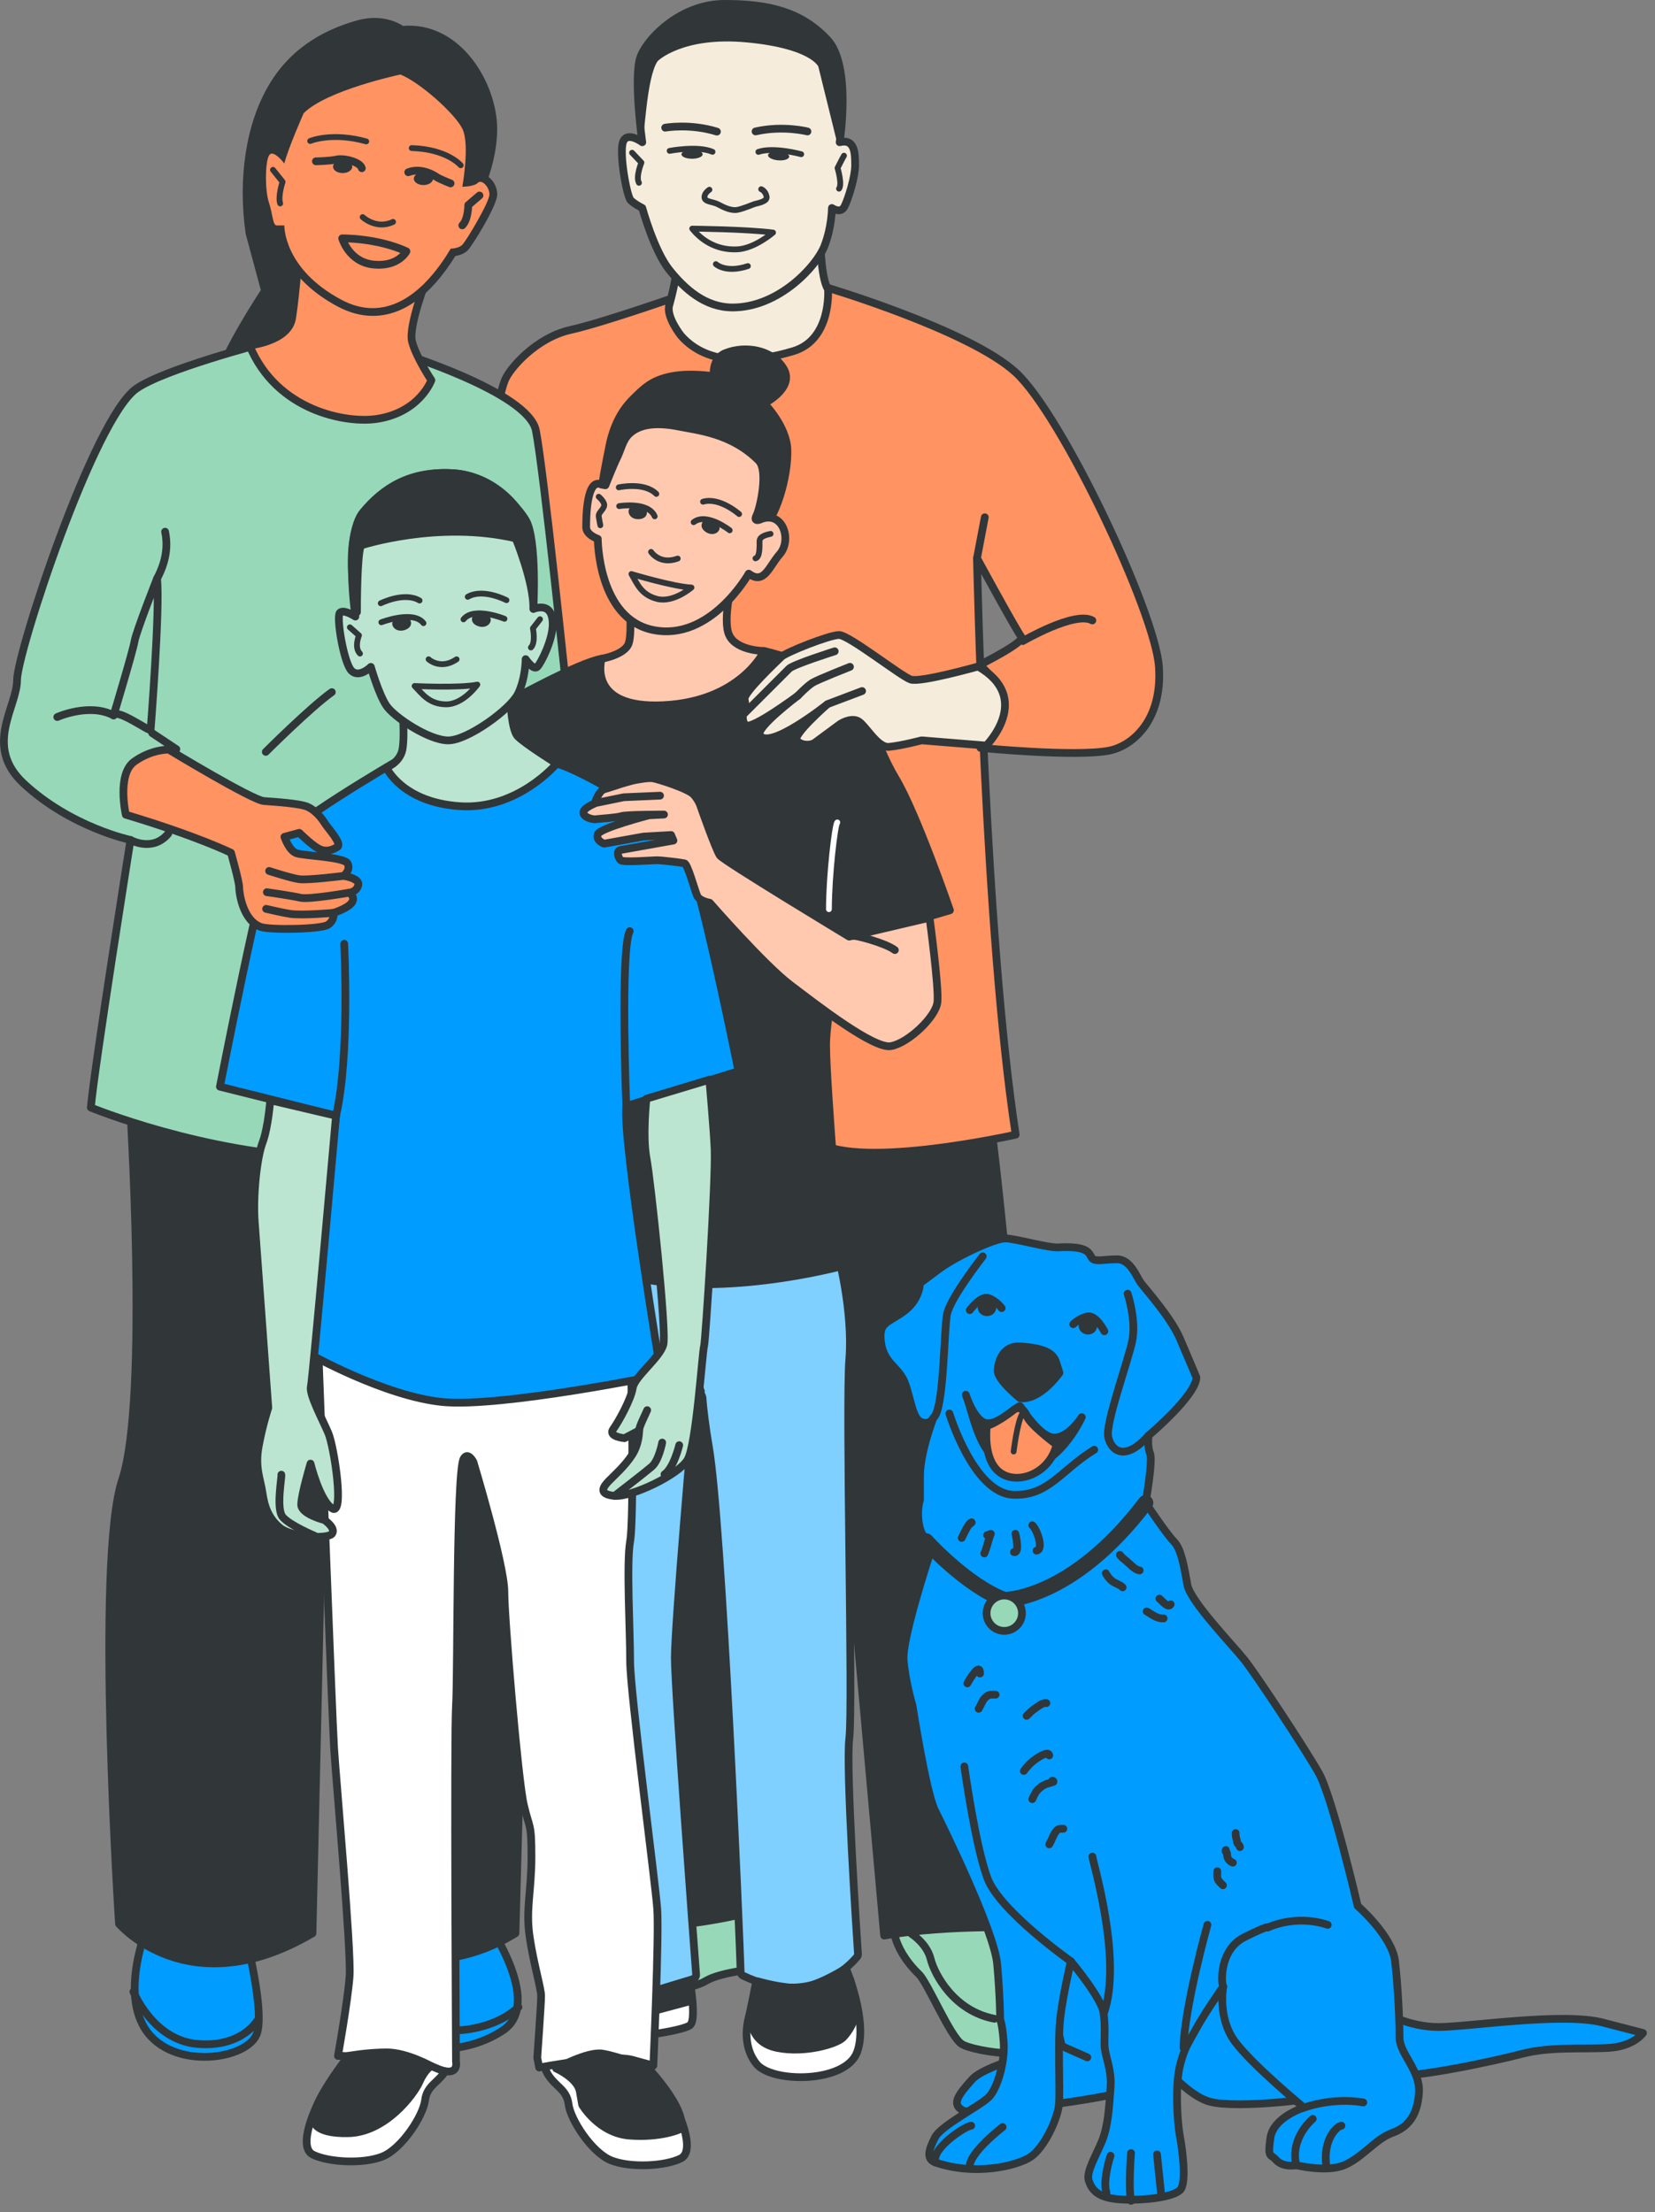<svg width="184" height="246" viewBox="0 0 184 246" fill="none" xmlns="http://www.w3.org/2000/svg">
<rect x="0" y="0" width="184" height="246" fill="#808080" stroke="none"/>
<g clip-path="url(#clip0_551_636)">
<path d="M84.113 214.98L84.818 218.861C84.818 218.861 80.232 219.214 78.472 220.272C76.712 221.331 71.068 222.036 71.068 222.036L74.596 211.809L84.117 208.281V214.98H84.113Z" fill="#97D8B8" stroke="#313639" stroke-width="0.86" stroke-linecap="round" stroke-linejoin="round"/>
<path d="M112.496 213.083C112.496 213.083 121.531 224.269 118.95 226.851C116.369 229.432 108.194 228.141 106.903 227.281C105.612 226.42 103.147 220.483 102.17 219.537C98.926 216.391 99.279 213.569 99.279 213.569L100.019 213.513C100.019 213.513 109.485 210.071 112.496 213.083Z" fill="#97D8B8" stroke="#313639" stroke-width="0.86" stroke-linecap="round" stroke-linejoin="round"/>
<path d="M109.915 123.592C110.345 124.453 113.787 157.581 113.357 162.314C112.927 167.047 114.648 176.942 114.648 180.384C114.648 183.826 115.078 214.374 115.078 214.374C115.078 214.374 105.612 213.943 98.298 215.234C98.298 215.234 92.705 153.279 92.705 151.988C92.705 150.698 87.542 130.046 87.542 130.046L97.868 121.441L109.915 123.592Z" fill="#313639" stroke="#313639" stroke-width="0.86" stroke-linecap="round" stroke-linejoin="round"/>
<path d="M16.982 212.687C16.982 212.687 13.11 220.862 16.121 225.594C19.133 230.327 27.738 229.036 28.598 226.025C29.459 223.013 26.878 213.548 26.878 213.548L16.982 212.687Z" fill="#009CFF" stroke="#313639" stroke-width="0.86" stroke-linecap="round" stroke-linejoin="round"/>
<path d="M53.871 213.298C53.871 213.298 60.587 222.665 55.919 225.775C50.627 229.303 43.008 227.866 42.147 224.854C41.287 221.843 43.976 214.159 43.976 214.159L53.871 213.298Z" fill="#009CFF" stroke="#313639" stroke-width="0.86" stroke-linecap="round" stroke-linejoin="round"/>
<path d="M14.4 121.871C14.4 121.871 16.594 155.516 13.582 164.551C10.571 173.587 13.23 213.922 13.23 213.922C13.23 213.922 20.987 223.09 34.742 214.98L36.343 145.104L40.03 216.392C40.03 216.392 48.14 220.625 57.308 214.98C57.308 214.98 59.571 135.209 58.711 129.616C57.85 124.022 50.536 111.976 42.792 112.406C35.047 112.836 14.396 121.871 14.396 121.871H14.4Z" fill="#313639" stroke="#313639" stroke-width="0.86" stroke-linecap="round" stroke-linejoin="round"/>
<path d="M44.677 3.317C44.677 3.317 42.797 1.833 39.785 2.693C36.773 3.554 32.901 5.275 30.32 9.577C27.738 13.88 26.878 19.903 27.738 25.927L29.463 32.329C29.463 32.329 24.821 39.359 24.391 41.94C23.961 44.522 28.169 41.85 28.169 41.85L35.483 44.001C35.483 44.001 50.541 26.791 51.402 25.07C52.262 23.349 54.844 19.047 54.844 14.314C54.844 9.582 50.997 2.698 44.677 3.322V3.317Z" fill="#313639" stroke="#313639" stroke-width="0.86" stroke-linecap="round" stroke-linejoin="round"/>
<path d="M56.134 42.276C56.624 41.007 59.576 37.543 63.448 36.683C67.32 35.822 77.001 32.38 77.001 32.38L91.844 31.95C91.844 31.95 107.763 36.683 112.926 41.415C118.089 46.148 128.415 68.091 128.845 74.114C129.275 80.137 125.868 82.973 123.299 83.472C119.569 84.199 109.002 83.162 109.002 83.162C109.002 83.162 114.492 78.674 108.899 73.942C108.899 73.942 113.976 71.412 113.559 70.835C112.849 69.846 108.619 62.067 108.619 62.067C108.619 62.067 109.48 103.801 112.922 126.174C112.922 126.174 95.712 130.046 90.979 127.034C86.247 124.022 61.292 107.243 61.292 107.243C61.292 107.243 51.827 53.462 56.13 42.276H56.134Z" fill="#FF9362" stroke="#313639" stroke-width="0.86" stroke-linecap="round" stroke-linejoin="round"/>
<path d="M29.244 38.188C29.244 38.188 18.148 41.084 15.136 43.235C10.373 46.638 1.897 72.604 1.897 75.615C1.897 78.627 -1.833 82.951 2.616 87.107C7.865 92.003 14.508 93.402 14.508 93.402C14.508 93.402 10.528 118.425 10.098 123.157C10.098 123.157 22.575 128.32 36.343 128.751C50.111 129.181 63.018 77.121 63.018 77.121C63.018 77.121 60.437 52.167 59.576 47.865C58.716 43.562 44.117 39.118 44.117 39.118L29.244 38.184V38.188Z" fill="#97D8B8" stroke="#313639" stroke-width="0.86" stroke-linecap="round" stroke-linejoin="round"/>
<path d="M91.199 26.142C91.199 26.142 91.199 30.874 92.06 32.165C92.06 32.165 92.49 37.758 88.188 39.049C83.885 40.34 78.722 40.77 75.711 37.328C75.711 37.328 73.99 35.177 74.42 33.886C74.42 33.886 75.28 30.874 75.28 29.153C75.28 27.432 91.199 26.142 91.199 26.142Z" fill="#F5ECDB" stroke="#313639" stroke-width="0.86" stroke-linecap="round" stroke-linejoin="round"/>
<path d="M71.408 15.816C71.408 15.816 69.687 14.525 69.256 15.816C68.826 17.107 69.687 21.839 70.117 22.269C70.547 22.7 71.408 23.13 71.408 23.13C71.408 23.13 72.698 27.863 74.419 30.014C76.14 32.165 78.408 34.191 81.45 34.191C86.612 34.191 90.769 29.584 91.629 27.432C92.49 25.281 92.49 23.13 92.49 23.13C92.49 23.13 93.458 23.818 93.888 22.958C94.318 22.097 95.071 19.688 95.071 18.397C95.071 17.107 95.071 15.386 93.35 15.816C93.35 15.816 94.701 7.297 91.982 4.406C88.975 1.205 85.274 0.43 80.542 0.43C75.809 0.43 72.096 4.096 71.236 6.247C70.375 8.398 71.403 15.816 71.403 15.816H71.408Z" fill="#F5ECDB" stroke="#313639" stroke-width="0.86" stroke-linecap="round" stroke-linejoin="round"/>
<path d="M47.478 30.913C47.478 30.913 45.378 36.252 45.808 37.974C46.239 39.694 47.96 42.276 47.96 42.276C47.96 42.276 46.69 45.834 41.936 46.578C38.537 47.112 30.75 45.718 27.738 38.404C27.738 38.404 32.041 37.974 32.471 35.392C32.901 32.81 33.331 26.787 33.331 26.787L47.478 30.913Z" fill="#FF9362" stroke="#313639" stroke-width="0.86" stroke-linecap="round" stroke-linejoin="round"/>
<path d="M41.433 34.695C40.215 34.695 38.972 34.364 37.742 33.705C32.196 30.745 31.335 26.808 31.202 25.496H30.75C30.135 25.496 29.997 24.825 29.821 23.977C29.735 23.56 29.636 23.087 29.481 22.618C29.051 21.327 28.99 18.156 29.502 17.128C29.653 16.823 29.92 16.65 30.23 16.65C30.642 16.65 31.077 16.977 31.417 17.309C32.032 15.42 33.306 12.555 33.366 12.412C33.387 12.365 33.418 12.322 33.456 12.283C36.098 9.642 44.088 7.934 44.428 7.865C44.458 7.861 44.488 7.856 44.518 7.856C44.574 7.856 44.625 7.865 44.677 7.886C46.871 8.764 50.855 12.258 51.785 14.116C52.529 15.601 52.112 18.974 51.914 20.299C52.297 20.252 52.684 20.161 52.817 20.028C52.977 19.869 53.174 19.787 53.394 19.787C54.112 19.787 54.844 20.712 54.844 21.624C54.844 22.691 52.099 27.127 51.707 27.523C51.316 27.914 50.709 28.03 50.365 28.065C47.676 32.466 44.673 34.695 41.437 34.695H41.433Z" fill="#FF9362"/>
<path d="M44.518 8.287C46.669 9.147 50.541 12.589 51.402 14.31C52.262 16.031 51.402 20.764 51.402 20.764C51.402 20.764 52.692 20.764 53.123 20.333C53.2 20.256 53.295 20.217 53.394 20.217C53.837 20.217 54.413 20.919 54.413 21.624C54.413 22.485 51.832 26.787 51.402 27.217C50.971 27.648 50.111 27.648 50.111 27.648C49.07 29.386 45.985 34.265 41.433 34.265C40.349 34.265 39.183 33.989 37.944 33.327C31.49 29.885 31.61 25.066 31.61 25.066H30.75C30.32 25.066 30.32 23.775 29.889 22.485C29.459 21.194 29.459 18.182 29.889 17.322C29.975 17.15 30.096 17.081 30.233 17.081C30.784 17.081 31.61 18.182 31.61 18.182C32.041 16.461 33.761 12.589 33.761 12.589C36.343 10.008 44.518 8.287 44.518 8.287ZM44.518 7.426C44.457 7.426 44.397 7.43 44.341 7.443C43.997 7.516 35.887 9.25 33.155 11.978C33.082 12.051 33.022 12.142 32.978 12.236C32.922 12.361 31.881 14.706 31.219 16.573C30.913 16.362 30.578 16.216 30.238 16.216C29.756 16.216 29.352 16.478 29.123 16.934C28.547 18.087 28.603 21.336 29.076 22.756C29.222 23.199 29.317 23.659 29.403 24.064C29.584 24.937 29.786 25.927 30.754 25.927H30.832C31.103 27.596 32.299 31.287 37.543 34.084C38.838 34.772 40.146 35.125 41.441 35.125C44.793 35.125 47.882 32.884 50.627 28.465C51.04 28.4 51.608 28.237 52.017 27.824C52.507 27.333 55.282 22.855 55.282 21.624C55.282 20.458 54.37 19.357 53.402 19.357C53.075 19.357 52.77 19.482 52.533 19.709C52.507 19.727 52.477 19.74 52.434 19.757C52.649 18.143 52.882 15.33 52.18 13.923C51.199 11.957 47.155 8.407 44.845 7.486C44.741 7.448 44.634 7.426 44.526 7.426H44.518Z" fill="#313639"/>
<path d="M84.113 212.511C84.113 212.511 73.886 214.98 73.18 213.569C72.475 212.158 74.944 143.039 74.944 143.039L84.465 146.214L84.113 212.515V212.511Z" fill="#313639" stroke="#313639" stroke-width="0.86" stroke-linecap="round" stroke-linejoin="round"/>
<path d="M16.745 81.161C16.745 81.161 17.816 67.566 17.459 64.343C17.459 64.343 15.132 70.246 14.955 71.322C14.779 72.397 12.627 79.552 12.627 79.552C12.967 78.709 16.65 81.398 16.741 81.161H16.745Z" stroke="#313639" stroke-width="0.86" stroke-linecap="round" stroke-linejoin="round"/>
<path d="M17.459 64.347C17.816 63.633 18.892 61.628 18.354 59.124" stroke="#313639" stroke-width="0.86" stroke-linecap="round" stroke-linejoin="round"/>
<path d="M16.922 81.523L19.606 83.308" stroke="#313639" stroke-width="0.86" stroke-linecap="round" stroke-linejoin="round"/>
<path d="M6.368 79.733C6.368 79.733 9.948 78.124 12.628 79.552" stroke="#313639" stroke-width="0.86" stroke-linecap="round" stroke-linejoin="round"/>
<path d="M29.549 83.609C29.549 83.609 34.445 78.713 36.893 76.962" stroke="#313639" stroke-width="0.86" stroke-linecap="round" stroke-linejoin="round"/>
<path d="M20.802 180.152C20.802 180.152 23.599 174.555 27.097 173.156" stroke="#313639" stroke-width="0.86" stroke-linecap="round" stroke-linejoin="round"/>
<path d="M35.121 17.937C35.121 17.937 36.627 17.92 37.427 17.739C38.228 17.558 40.047 17.997 40.228 18.707" stroke="#313639" stroke-width="0.86" stroke-linecap="round" stroke-linejoin="round"/>
<path d="M50.093 20.394C50.093 20.394 49.018 19.972 48.57 19.705C48.57 19.705 46.991 18.535 45.387 19.155" stroke="#313639" stroke-width="0.86" stroke-linecap="round" stroke-linejoin="round"/>
<path d="M38.094 19.245C38.683 19.245 39.161 18.927 39.161 18.535C39.161 18.143 38.683 17.825 38.094 17.825C37.505 17.825 37.027 18.143 37.027 18.535C37.027 18.927 37.505 19.245 38.094 19.245Z" fill="#313639"/>
<path d="M47.077 20.578C47.666 20.578 48.144 20.261 48.144 19.869C48.144 19.477 47.666 19.159 47.077 19.159C46.488 19.159 46.01 19.477 46.01 19.869C46.01 20.261 46.488 20.578 47.077 20.578Z" fill="#313639"/>
<path d="M34.484 15.678C34.484 15.678 36.894 14.658 40.718 15.725" stroke="#313639" stroke-width="0.645" stroke-linecap="round" stroke-linejoin="round"/>
<path d="M51.221 18.38C51.221 18.38 49.741 16.59 45.774 16.466" stroke="#313639" stroke-width="0.645" stroke-linecap="round" stroke-linejoin="round"/>
<path d="M40.319 24.141C40.319 24.141 41.833 25.565 43.7 24.675" stroke="#313639" stroke-width="0.645" stroke-linecap="round" stroke-linejoin="round"/>
<path d="M38.042 26.507C38.042 26.507 41.889 26.438 45.184 27.949C45.184 27.949 44.311 29.687 41.553 29.42C38.795 29.153 38.047 26.503 38.047 26.503L38.042 26.507Z" stroke="#313639" stroke-width="0.86" stroke-linecap="round" stroke-linejoin="round"/>
<path d="M30.35 18.888L31.417 20.221C31.417 20.221 30.883 21.822 31.15 22.622" stroke="#313639" stroke-width="0.645" stroke-linecap="round" stroke-linejoin="round"/>
<path d="M53.308 21.736L52.06 22.803C52.06 22.803 52.069 24.386 51.397 25.062" stroke="#313639" stroke-width="0.86" stroke-linecap="round" stroke-linejoin="round"/>
<path d="M74.45 16.775C74.45 16.775 77.573 16.173 79.217 16.883" stroke="#313639" stroke-width="0.645" stroke-linecap="round" stroke-linejoin="round"/>
<path d="M76.941 17.653C77.592 17.653 78.119 17.431 78.119 17.158C78.119 16.885 77.592 16.663 76.941 16.663C76.29 16.663 75.762 16.885 75.762 17.158C75.762 17.431 76.29 17.653 76.941 17.653Z" fill="#313639"/>
<path d="M73.955 14.198C73.955 14.198 76.696 13.703 79.707 14.637" stroke="#313639" stroke-width="0.86" stroke-linecap="round" stroke-linejoin="round"/>
<path d="M89.078 17.149C89.078 17.149 86.01 16.311 84.315 16.891" stroke="#313639" stroke-width="0.645" stroke-linecap="round" stroke-linejoin="round"/>
<path d="M87.741 17.427C87.762 17.154 87.253 16.893 86.604 16.843C85.955 16.793 85.411 16.973 85.39 17.246C85.369 17.518 85.879 17.78 86.528 17.83C87.177 17.88 87.72 17.699 87.741 17.427Z" fill="#313639"/>
<path d="M89.771 14.62C89.771 14.62 87.077 13.918 84.001 14.615" stroke="#313639" stroke-width="0.86" stroke-linecap="round" stroke-linejoin="round"/>
<path d="M78.872 21.095C78.872 21.095 78.27 21.478 78.326 21.973C78.382 22.468 79.259 22.412 79.862 22.738C80.464 23.066 81.286 23.453 81.944 23.341C82.602 23.229 83.652 22.76 83.915 22.683C84.298 22.575 85.339 22.407 85.231 21.861C85.102 21.215 84.629 21.039 84.629 21.039" stroke="#313639" stroke-width="0.645" stroke-linecap="round" stroke-linejoin="round"/>
<path d="M76.958 25.423C76.958 25.423 83.042 25.479 85.946 25.862C85.946 25.862 83.92 27.617 82.001 27.725C80.082 27.832 78.275 27.067 76.958 25.423Z" stroke="#313639" stroke-width="0.645" stroke-linecap="round" stroke-linejoin="round"/>
<path d="M79.587 29.368C79.587 29.368 80.684 30.41 83.149 29.588" stroke="#313639" stroke-width="0.645" stroke-linecap="round" stroke-linejoin="round"/>
<path d="M70.272 16.986L71.313 18.083C71.313 18.083 70.655 19.671 71.038 20.329" stroke="#313639" stroke-width="0.645" stroke-linecap="round" stroke-linejoin="round"/>
<path d="M93.832 17.313C93.724 17.477 93.118 18.681 93.118 18.681C93.118 18.681 93.664 20.488 93.281 20.983" stroke="#313639" stroke-width="0.645" stroke-linecap="round" stroke-linejoin="round"/>
<path d="M71.407 15.816C71.64 15.618 71.859 8.549 73.12 6.794C73.12 6.794 75.861 4.053 82.981 4.711C90.102 5.369 90.979 7.396 90.979 7.396L93.062 15.833C93.062 15.833 95.454 7.74 91.397 4.014C87.34 0.288 81.411 0.348 78.889 0.62C76.368 0.891 71.915 4.234 71.037 6.531C70.16 8.829 71.403 15.807 71.403 15.807L71.407 15.816Z" fill="#313639"/>
<path d="M101.31 215.019C101.31 215.019 103.031 216.095 103.461 217.816C103.891 219.537 106.043 223.624 110.56 224.484" stroke="#313639" stroke-width="0.86" stroke-linecap="round" stroke-linejoin="round"/>
<path d="M14.831 221.473C14.831 221.473 16.982 226.851 21.93 227.281C26.878 227.711 28.599 224.699 28.599 224.699" stroke="#313639" stroke-width="0.86" stroke-linecap="round" stroke-linejoin="round"/>
<path d="M50.756 225.775C50.756 225.775 54.843 225.775 57.64 223.194" stroke="#313639" stroke-width="0.86" stroke-linecap="round" stroke-linejoin="round"/>
<path d="M76.356 218.504C76.455 218.801 77.599 224.51 76.709 225.203C75.818 225.896 69.657 226.614 69.657 226.614L71.924 220.819L76.356 218.5V218.504Z" fill="white" stroke="#313639" stroke-width="0.86" stroke-linecap="round" stroke-linejoin="round"/>
<path d="M93.996 218.745C93.996 218.745 96.577 224.768 95.287 228.21C93.996 231.652 85.821 231.652 84.1 229.501C82.9 228 82.809 226.059 83.24 224.338C83.67 222.617 84.53 217.885 84.53 217.885L93.996 218.745Z" fill="white" stroke="#313639" stroke-width="0.86" stroke-linecap="round" stroke-linejoin="round"/>
<path d="M92.705 138.22C93.217 139.038 94.856 145.965 94.426 151.128C93.996 156.291 94.856 189.85 94.426 193.292C94.017 196.553 95.256 215.307 95.39 217.282C95.398 217.394 95.364 217.502 95.291 217.588C94.559 218.487 90.158 223.314 82.598 219.687C82.448 219.614 82.349 219.463 82.345 219.291C82.233 215.316 80.275 169.232 78.808 160.877C78.46 158.898 78.158 156.428 78.102 155.422C78.09 155.185 77.573 154.454 77.926 154.716L77.75 154.277C77.522 154.277 77.337 154.755 77.311 154.983C76.932 158.248 75.026 180.763 75.026 184.351C75.026 187.939 77.139 216.207 77.392 219.588C77.405 219.786 77.289 219.971 77.104 220.04C76.054 220.431 72.552 221.675 69.308 222.036C66.064 222.398 64.111 221.021 63.573 220.569C63.474 220.487 63.418 220.363 63.418 220.234L62.596 140.109C62.596 140.002 62.631 139.898 62.7 139.817L66.787 134.912C66.856 134.826 66.955 134.774 67.062 134.757C69.072 134.456 88.63 131.694 92.709 138.225L92.705 138.22Z" fill="#7FCFFF" stroke="#313639" stroke-width="0.86" stroke-linecap="round" stroke-linejoin="round"/>
<path d="M56.565 77.986C56.565 77.986 64.309 73.684 66.89 73.254C69.472 72.823 84.961 72.393 84.961 72.393C84.961 72.393 90.554 73.684 93.566 75.835C96.577 77.986 97.007 82.289 99.589 86.591C101.899 90.442 105.612 101.219 105.612 101.219L93.996 104.661C93.996 104.661 91.845 111.976 91.845 116.278C91.845 120.58 93.566 140.802 93.566 140.802C93.566 140.802 79.368 144.674 69.042 141.662C58.716 138.651 56.565 77.986 56.565 77.986Z" fill="#313639" stroke="#313639" stroke-width="0.86" stroke-linecap="round" stroke-linejoin="round"/>
<path d="M66.89 54.753C66.89 53.892 67.321 51.741 67.751 49.59C68.181 47.439 69.042 45.718 70.332 44.427C71.623 43.136 72.484 42.276 74.635 41.846C76.786 41.415 79.368 41.846 79.368 41.846C79.368 41.846 79.062 39.905 80.658 39.264C82.809 38.404 85.821 38.834 87.112 40.985C88.403 43.136 84.961 44.857 84.961 44.857C84.961 44.857 87.469 47.404 87.542 50.02C87.628 53.011 86.251 57.765 84.53 59.055C82.809 60.346 66.89 54.753 66.89 54.753Z" fill="#313639" stroke="#313639" stroke-width="0.86" stroke-linecap="round" stroke-linejoin="round"/>
<path d="M81.519 64.218C81.519 64.218 80.228 68.951 81.089 70.672C81.949 72.393 84.961 72.393 84.961 72.393C84.961 72.393 82.379 77.986 73.775 78.416C65.17 78.847 66.891 73.253 66.891 73.253C66.891 73.253 69.472 72.823 69.902 71.532C70.332 70.242 69.902 65.939 69.902 65.939L81.519 64.218Z" fill="#FFC9B0" stroke="#313639" stroke-width="0.86" stroke-linecap="round" stroke-linejoin="round"/>
<path d="M66.89 53.892L67.308 53.961C67.308 53.961 68.181 51.741 68.611 50.881C69.042 50.02 69.222 48.979 69.902 48.299C71.193 47.008 73.344 47.008 75.495 47.439C77.647 47.869 81.334 48.2 84.345 51.212C85.443 52.309 84.53 56.474 84.1 57.334C83.717 58.105 84.53 57.765 84.53 57.765C84.53 57.765 85.408 57.3 86.251 57.765C87.417 58.406 87.71 60.475 86.682 61.637C85.511 62.958 84.961 65.079 83.24 63.788C83.24 63.788 78.998 71.365 72.6 70.052C66.465 68.792 66.46 59.916 66.46 59.916C66.46 59.916 65.169 59.486 65.169 58.625C65.169 57.765 65.169 53.032 66.89 53.892Z" fill="#FFC9B0" stroke="#313639" stroke-width="0.86" stroke-linecap="round" stroke-linejoin="round"/>
<path d="M71.924 56.99C71.924 57.472 71.502 57.734 70.926 57.734C70.349 57.734 69.88 57.347 69.88 56.865C69.88 56.384 70.323 56.328 70.9 56.328C71.477 56.328 71.92 56.508 71.92 56.99H71.924Z" fill="#313639"/>
<path d="M68.839 56.28C68.839 56.28 72.062 55.734 72.789 57.416" stroke="#313639" stroke-width="0.645" stroke-linecap="round" stroke-linejoin="round"/>
<path d="M68.792 54.194C68.792 54.194 71.606 53.557 72.97 54.921" stroke="#313639" stroke-width="0.645" stroke-linecap="round" stroke-linejoin="round"/>
<path d="M78.081 58.105C77.849 58.526 78.094 58.961 78.597 59.236C79.101 59.511 79.699 59.4 79.931 58.978C80.163 58.556 79.802 58.294 79.294 58.014C78.787 57.734 78.313 57.683 78.081 58.105Z" fill="#313639"/>
<path d="M81.127 58.969C81.127 58.969 78.563 56.943 77.117 58.066" stroke="#313639" stroke-width="0.645" stroke-linecap="round" stroke-linejoin="round"/>
<path d="M82.172 57.162C82.172 57.162 80.013 55.252 78.162 55.79" stroke="#313639" stroke-width="0.645" stroke-linecap="round" stroke-linejoin="round"/>
<path d="M70.203 63.835C70.203 63.835 74.88 65.242 76.876 65.333C76.876 65.333 74.88 67.058 73.064 66.602C71.249 66.146 70.797 64.834 70.203 63.831V63.835Z" stroke="#313639" stroke-width="0.645" stroke-linecap="round" stroke-linejoin="round"/>
<path d="M66.564 55.235C66.564 55.235 67.334 55.872 67.153 56.323C66.972 56.775 66.516 57.05 66.564 57.412C66.611 57.773 66.744 58.41 66.744 58.41" stroke="#313639" stroke-width="0.645" stroke-linecap="round" stroke-linejoin="round"/>
<path d="M85.671 59.365C85.533 59.413 84.444 59.546 84.444 60.183C84.444 60.819 84.492 61.951 83.993 62.089" stroke="#313639" stroke-width="0.645" stroke-linecap="round" stroke-linejoin="round"/>
<path d="M72.384 61.37C72.384 61.37 73.335 62.85 75.349 62.11" stroke="#313639" stroke-width="0.645" stroke-linecap="round" stroke-linejoin="round"/>
<path d="M49.19 227.539C49.19 227.539 50.481 228.615 49.62 230.121C48.76 231.627 47.469 231.842 47.254 233.563C47.039 235.284 44.672 238.941 42.521 239.801C40.37 240.662 36.498 240.447 34.777 239.586C33.056 238.726 34.992 234.208 36.068 232.702L37.143 231.196C37.143 231.196 40.37 226.894 40.585 225.818C40.8 224.743 49.19 227.539 49.19 227.539Z" fill="white" stroke="#313639" stroke-width="0.86" stroke-linecap="round" stroke-linejoin="round"/>
<path d="M61.276 227.969C61.276 227.969 59.985 229.045 60.845 230.551C61.706 232.057 62.996 232.272 63.212 233.993C63.427 235.714 65.793 239.371 67.944 240.231C70.096 241.092 73.968 240.877 75.689 240.016C77.41 239.156 75.474 234.638 74.398 233.132L73.322 231.626C73.322 231.626 70.096 227.324 69.88 226.248C69.665 225.173 61.276 227.969 61.276 227.969Z" fill="white" stroke="#313639" stroke-width="0.86" stroke-linecap="round" stroke-linejoin="round"/>
<path d="M35.422 150.956C35.422 150.956 36.928 190.968 37.143 194.41C37.358 197.852 39.079 216.998 38.864 219.795C38.649 222.591 37.573 228.615 37.573 228.615C37.573 228.615 45.533 228.615 48.33 229.906C51.126 231.196 50.696 229.26 50.696 229.26C50.696 229.26 50.481 193.12 50.696 189.678C50.911 186.236 50.713 163.592 51.556 162.189C52.034 161.389 52.632 162.572 52.632 162.572C52.632 162.572 56.074 173.974 56.074 176.985C56.074 179.997 57.58 197.852 58.225 200.649C58.87 203.446 59.086 202.585 59.086 206.457C59.086 210.329 58.44 212.266 58.87 215.277C59.301 218.289 60.161 221.086 60.161 221.946C60.161 222.807 59.731 228.83 59.731 228.83L59.946 229.906C59.946 229.906 67.906 228.4 70.272 229.045L72.638 229.69C72.638 229.69 73.284 215.277 73.069 212.266C72.853 209.254 70.057 188.172 70.057 184.73C70.057 181.288 69.627 173.759 70.057 171.392C70.487 169.026 70.272 152.462 70.057 150.741C69.842 149.02 37.143 150.095 35.422 150.956Z" fill="white" stroke="#313639" stroke-width="0.86" stroke-linecap="round" stroke-linejoin="round"/>
<path d="M44.027 84.698C44.027 84.698 31.765 91.797 30.474 94.163C29.184 96.53 24.451 120.838 24.451 120.838L37.358 124.065L34.346 150.525C34.346 150.525 42.736 155.258 49.19 155.903C55.644 156.549 73.499 152.892 73.499 152.892C73.499 152.892 69.196 126.862 69.626 122.99L82.104 119.117C82.104 119.117 77.801 97.605 76.08 94.378C74.359 91.151 64.464 85.558 61.882 84.913C59.301 84.268 44.027 84.698 44.027 84.698Z" fill="#009CFF" stroke="#313639" stroke-width="0.86" stroke-linecap="round" stroke-linejoin="round"/>
<path d="M56.719 76.739C56.719 76.739 56.719 81.041 57.58 81.901C58.44 82.762 61.882 84.913 61.882 84.913C61.882 84.913 57.58 90.076 51.126 89.646C44.672 89.216 42.951 85.343 42.951 85.343C42.951 85.343 44.242 84.913 44.672 83.622C45.103 82.332 44.672 77.599 44.672 77.599L56.719 76.739Z" fill="#BBE5D0" stroke="#313639" stroke-width="0.86" stroke-linecap="round" stroke-linejoin="round"/>
<path d="M39.509 68.564C39.509 68.564 38.218 67.703 37.788 68.133C37.358 68.564 38.218 73.727 39.078 74.587C39.939 75.448 41.23 74.157 41.23 74.157C41.23 74.157 42.09 77.169 42.951 78.459C43.811 79.75 47.683 82.332 49.835 82.332C51.986 82.332 56.718 78.89 57.579 77.169C58.44 75.448 58.44 73.296 58.44 73.296C58.44 73.296 59.3 74.587 59.73 74.157C60.16 73.727 61.451 71.145 61.451 69.424C61.451 67.703 60.591 67.273 59.3 67.703C59.3 67.703 59.73 59.959 58.44 57.808C57.149 55.656 53.728 52.898 50.695 52.645C45.532 52.215 42.52 54.366 40.369 56.947C38.218 59.529 39.509 68.564 39.509 68.564Z" fill="#BBE5D0" stroke="#313639" stroke-width="0.86" stroke-linecap="round" stroke-linejoin="round"/>
<path d="M30.044 122.344C30.044 122.344 29.829 125.356 29.183 127.077C28.538 128.798 28.108 133.1 28.323 135.897C28.538 138.694 29.829 156.549 29.829 156.549C29.829 156.549 29.183 158.485 28.753 160.851C28.323 163.217 28.968 164.508 29.183 166.014C29.398 167.52 29.829 168.811 31.119 169.886C32.41 170.962 36.497 171.177 36.928 170.532C37.358 169.886 36.067 169.026 36.067 169.026C36.067 169.026 33.486 168.38 33.486 167.305C33.486 166.229 34.523 162.749 34.523 162.749C34.523 162.749 35.525 166.84 36.928 167.735C38.33 168.63 37.143 160.851 36.497 159.345C35.852 157.839 34.346 155.043 34.561 154.182C34.776 153.322 37.358 124.065 37.358 124.065L30.044 122.344Z" fill="#BBE5D0" stroke="#313639" stroke-width="0.86" stroke-linecap="round" stroke-linejoin="round"/>
<path d="M71.868 122.176C71.868 122.176 71.412 126.337 71.876 128.802C72.341 131.268 74.131 148.077 73.748 149.527C73.365 150.977 70.526 153.098 70.345 154.342C70.164 155.585 68.775 158.085 68.172 158.924C67.57 159.763 69.428 159.926 69.428 159.926L71.059 159.066C71.059 159.066 71.089 160.507 70.289 161.763C69.489 163.02 68.275 164.074 67.669 164.702C67.062 165.33 66.464 166.169 68.323 166.337C70.181 166.505 75.439 164.005 76.433 162.335C77.427 160.666 78.059 150.456 78.283 149.639C78.438 149.075 79.591 131.28 79.449 127.783C79.363 125.683 78.868 120.064 78.868 120.064L71.868 122.176Z" fill="#BBE5D0" stroke="#313639" stroke-width="0.86" stroke-linecap="round" stroke-linejoin="round"/>
<path d="M13.987 90.597C13.987 90.597 12.959 86.088 14.938 84.681C16.917 83.274 18.771 83.36 18.771 83.36C18.771 83.36 28.026 88.975 29.342 89.074C30.659 89.172 33.387 89.345 34.221 89.728C35.056 90.11 35.736 90.941 36.097 91.526C36.459 92.111 38.085 93.828 37.5 94.189C36.915 94.551 36.17 94.8 35.349 94.327C34.527 93.854 33.279 92.61 33.279 92.61L31.623 93.058C31.623 93.058 32.113 94.576 32.961 94.878C33.808 95.179 38.326 95.282 38.661 96.043C38.997 96.805 38.201 97.399 38.201 97.399C38.201 97.399 40.03 97.657 39.832 98.431C39.634 99.206 38.825 99.266 38.825 99.266C38.825 99.266 39.561 99.726 39.113 100.372C38.666 101.017 37.087 101.508 37.087 101.508C37.087 101.508 37.237 102.329 36.454 102.841C35.671 103.353 29.996 103.431 28.998 103.078C26.985 102.364 26.589 99.27 26.589 98.647C26.589 98.023 25.681 94.826 25.681 94.826C25.681 94.826 21.981 92.993 13.996 90.597H13.987Z" fill="#FF9362" stroke="#313639" stroke-width="0.86" stroke-linecap="round" stroke-linejoin="round"/>
<path d="M38.193 97.399C38.193 97.399 34.213 97.902 33.253 97.765C32.294 97.627 29.919 96.848 29.919 96.848" stroke="#313639" stroke-width="0.86" stroke-linecap="round" stroke-linejoin="round"/>
<path d="M38.816 99.266C38.816 99.266 34.35 100.053 33.404 99.83C32.457 99.606 29.669 99.21 29.669 99.21" stroke="#313639" stroke-width="0.86" stroke-linecap="round" stroke-linejoin="round"/>
<path d="M37.078 101.508C37.078 101.508 33.658 101.822 32.264 101.624C31.52 101.516 29.588 101.064 29.588 101.064" stroke="#313639" stroke-width="0.86" stroke-linecap="round" stroke-linejoin="round"/>
<path d="M14.507 93.402C14.507 93.402 16.955 94.8 18.706 92.7" stroke="#313639" stroke-width="0.86" stroke-linecap="round" stroke-linejoin="round"/>
<path d="M108.744 74.114C108.744 74.114 102.342 75.925 101.258 75.564C100.174 75.203 94.374 70.612 93.286 70.612C92.197 70.612 87.365 72.544 86.884 73.025C86.402 73.507 82.654 77.01 82.779 77.737L82.9 78.46C82.9 78.46 82.194 79.931 82.9 80.632C83.502 81.235 88.695 77.371 88.695 77.371C88.695 77.371 84.022 80.886 84.466 81.721C85.434 83.532 91.952 78.339 91.952 78.339C91.952 78.339 88.088 81.721 88.57 82.323C89.052 82.925 90.141 82.925 90.623 82.564C91.104 82.203 93.402 80.512 93.402 80.512C93.402 80.512 94.49 79.789 95.334 80.15C96.177 80.512 97.506 83.171 98.836 83.05C100.165 82.93 102.459 82.327 102.459 82.327L109.648 82.908C109.648 82.908 114.897 77.659 108.74 74.114H108.744Z" fill="#F5ECDB" stroke="#313639" stroke-width="0.86" stroke-linecap="round" stroke-linejoin="round"/>
<path d="M92.803 72.423C92.803 72.423 88.212 73.873 87.731 74.355C87.249 74.837 82.778 79.307 82.778 79.307" stroke="#313639" stroke-width="0.86" stroke-linecap="round" stroke-linejoin="round"/>
<path d="M88.694 77.375C88.694 77.375 89.753 76.269 90.355 75.908C90.957 75.547 94.498 74.148 94.498 74.148" stroke="#313639" stroke-width="0.86" stroke-linecap="round" stroke-linejoin="round"/>
<path d="M92.016 78.291L95.845 76.842" stroke="#313639" stroke-width="0.86" stroke-linecap="round" stroke-linejoin="round"/>
<path d="M113.713 71.287C113.713 71.287 119.509 67.905 121.445 68.994" stroke="#313639" stroke-width="0.86" stroke-linecap="round" stroke-linejoin="round"/>
<path d="M109.488 57.519L108.623 62.067" stroke="#313639" stroke-width="0.86" stroke-linecap="round" stroke-linejoin="round"/>
<path d="M66.111 89.349C66.111 89.349 66.55 87.946 67.161 87.77C67.772 87.594 69.088 87.155 69.088 87.155C69.088 87.155 69.966 86.892 70.315 86.806C70.663 86.72 72.066 86.458 72.591 86.544C73.115 86.63 76.532 87.684 77.147 88.385C77.762 89.086 77.934 89.788 77.934 89.788C77.934 89.788 79.599 94.52 80.038 95.131C80.477 95.742 94.408 104.154 94.408 104.154L103.345 102.05C103.345 102.05 104.394 109.76 104.222 111.425C104.05 113.09 100.982 115.981 99.055 116.33C97.127 116.678 90.734 111.687 87.843 109.497C84.952 107.307 78.907 100.385 78.907 100.385C78.907 100.385 77.766 100.208 77.504 99.597C77.242 98.986 76.454 96.091 76.101 96.005C75.749 95.919 73.559 95.656 73.034 95.656C72.509 95.656 69.265 95.919 69.002 95.656C68.74 95.394 68.478 94.606 69.002 94.516C69.527 94.426 74.871 93.466 74.871 93.466L74.609 92.851L71.541 93.028L67.161 93.815C67.161 93.815 66.197 93.466 66.46 92.765C66.722 92.064 72.156 90.661 72.156 90.661L73.821 90.575C73.821 90.575 69.618 90.575 69.088 90.751C68.559 90.928 66.898 91.014 66.197 91.1C65.728 91.16 63.482 90.485 66.111 89.349Z" fill="#FFC9B0" stroke="#313639" stroke-width="0.86" stroke-linecap="round" stroke-linejoin="round"/>
<path d="M66.374 89.263L69.351 88.652L73.382 88.476" stroke="#313639" stroke-width="0.86" stroke-linecap="round" stroke-linejoin="round"/>
<path d="M94.847 104.068C95.11 103.982 98.44 104.855 99.49 105.647" stroke="#313639" stroke-width="0.86" stroke-linecap="round" stroke-linejoin="round"/>
<path d="M93.092 91.453C92.829 91.629 92.158 97.42 92.158 101.099" stroke="white" stroke-width="0.645" stroke-linecap="round" stroke-linejoin="round"/>
<path d="M73.623 160.412C73.623 160.412 73.253 162.404 72.457 163.088C71.661 163.773 68.327 166.341 68.327 166.341" stroke="#313639" stroke-width="0.86" stroke-linecap="round" stroke-linejoin="round"/>
<path d="M75.516 160.701C75.516 160.701 74.901 163.256 73.877 163.945" stroke="#313639" stroke-width="0.86" stroke-linecap="round" stroke-linejoin="round"/>
<path d="M31.279 163.983C31.356 164.216 30.659 167.77 31.433 168.695C32.208 169.62 34.987 170.781 34.987 170.781" stroke="#313639" stroke-width="0.86" stroke-linecap="round" stroke-linejoin="round"/>
<path d="M71.059 159.066C71.029 158.674 71.812 157.177 71.954 156.807" stroke="#313639" stroke-width="0.86" stroke-linecap="round" stroke-linejoin="round"/>
<path d="M38.266 104.949C38.266 104.949 38.916 117.435 37.358 124.065" stroke="#313639" stroke-width="0.86" stroke-linecap="round" stroke-linejoin="round"/>
<path d="M69.626 122.99C69.626 122.99 68.951 105.655 70.009 103.543" stroke="#313639" stroke-width="0.86" stroke-linecap="round" stroke-linejoin="round"/>
<path d="M45.679 69.114C45.795 69.588 45.447 69.953 44.875 70.095C44.302 70.237 43.743 69.966 43.627 69.493C43.511 69.02 43.937 68.852 44.505 68.71C45.072 68.568 45.559 68.641 45.679 69.114Z" fill="#313639"/>
<path d="M42.396 69.196C42.396 69.196 45.95 67.811 47.081 69.295" stroke="#313639" stroke-width="0.645" stroke-linecap="round" stroke-linejoin="round"/>
<path d="M42.331 67.084C42.331 67.084 44.96 65.763 46.647 66.778" stroke="#313639" stroke-width="0.645" stroke-linecap="round" stroke-linejoin="round"/>
<path d="M52.493 68.675C52.369 69.149 52.713 69.519 53.285 69.669C53.857 69.82 54.417 69.558 54.541 69.084C54.666 68.611 54.245 68.439 53.677 68.288C53.109 68.138 52.623 68.202 52.498 68.675H52.493Z" fill="#313639"/>
<path d="M56.087 68.809C56.087 68.809 52.683 67.406 51.53 68.874" stroke="#313639" stroke-width="0.645" stroke-linecap="round" stroke-linejoin="round"/>
<path d="M56.31 66.74C56.31 66.74 53.703 65.376 52.003 66.365" stroke="#313639" stroke-width="0.645" stroke-linecap="round" stroke-linejoin="round"/>
<path d="M46.096 76.282C46.096 76.282 51.069 76.528 53.07 76.127C53.07 76.127 51.517 78.326 49.607 78.322C47.696 78.317 46.926 77.126 46.096 76.282Z" stroke="#313639" stroke-width="0.645" stroke-linecap="round" stroke-linejoin="round"/>
<path d="M47.65 73.309C47.65 73.309 48.958 74.544 50.765 73.314" stroke="#313639" stroke-width="0.645" stroke-linecap="round" stroke-linejoin="round"/>
<path d="M39.686 68.069C39.686 67.505 39.686 61.551 40.137 60.651C40.137 60.651 48.682 57.842 57.339 59.864C57.339 59.864 59.356 64.752 59.3 67.703C59.3 67.703 59.12 60.182 58.909 59.3C58.345 56.938 55.295 53.071 50.696 52.645C46.096 52.219 42.16 54.353 40.137 57.502C38.115 60.651 39.686 68.069 39.686 68.069Z" fill="#313639" stroke="#313639" stroke-width="0.86" stroke-linecap="round" stroke-linejoin="round"/>
<path d="M38.898 69.756L39.91 70.655C39.91 70.655 39.346 72.006 40.022 72.677" stroke="#313639" stroke-width="0.645" stroke-linecap="round" stroke-linejoin="round"/>
<path d="M60.036 68.856L59.249 69.868C59.249 69.868 59.584 71.442 59.025 72.001" stroke="#313639" stroke-width="0.645" stroke-linecap="round" stroke-linejoin="round"/>
<path d="M34.862 235.632C34.862 235.632 34.6 237.301 38.726 237.211C42.852 237.121 46.014 232.909 46.63 231.502C47.245 230.095 47.946 229.746 47.946 229.746C47.946 229.746 45.214 228.223 43.011 228.223C40.808 228.223 38.743 228.61 38.743 228.61C38.743 228.61 34.729 233.722 34.858 235.632H34.862Z" fill="#313639" stroke="#313639" stroke-width="0.86" stroke-linecap="round" stroke-linejoin="round"/>
<path d="M75.706 236.686C75.675 236.807 73.421 237.74 69.996 237.478C66.571 237.215 64.726 234.053 64.726 234.053L64.463 232.56C64.201 231.067 61.83 230.013 61.83 230.013C61.83 230.013 65.276 228.099 66.959 228.357C68.641 228.615 72.005 229.91 72.005 229.91C72.005 229.91 76.308 234.41 75.71 236.691L75.706 236.686Z" fill="#313639" stroke="#313639" stroke-width="0.86" stroke-linecap="round" stroke-linejoin="round"/>
<path d="M83.523 224.213C83.51 224.493 83.347 227.113 86.423 227.728C89.499 228.344 93.01 227.29 93.711 226.588C94.413 225.887 95.118 224.656 95.204 223.426C95.204 223.426 94.778 220.539 94.447 219.993C94.116 219.446 93.845 219.007 93.845 219.007C93.845 219.007 90.777 220.926 88.91 221.034C87.043 221.141 84.25 220.32 84.25 220.32C84.25 220.32 83.558 223.288 83.519 224.218L83.523 224.213Z" fill="#313639" stroke="#313639" stroke-width="0.86" stroke-linecap="round" stroke-linejoin="round"/>
<path d="M73.072 223.512L76.674 222.544C76.635 222.398 76.854 220.208 76.691 220.208C76.527 220.208 73.016 221.305 73.016 221.305L73.072 223.512Z" fill="#313639" stroke="#313639" stroke-width="0.86" stroke-linecap="round" stroke-linejoin="round"/>
<path d="M153.77 223.74C153.77 223.74 156.592 225.401 159.913 225.401C163.235 225.401 173.699 223.74 178.182 224.902L182.665 226.063C182.665 226.063 181.667 227.556 178.844 227.724C176.022 227.892 172.369 227.556 169.211 228.387C166.053 229.217 156.093 231.377 153.933 230.71C151.773 230.043 153.765 223.736 153.765 223.736L153.77 223.74Z" fill="#009CFF" stroke="#313639" stroke-width="0.86" stroke-linecap="round" stroke-linejoin="round"/>
<path d="M120.386 215.604C120.386 215.604 116.734 218.758 117.065 221.748L117.396 224.738L118.059 227.561C118.059 227.561 109.755 229.389 108.094 231.213C106.434 233.038 105.771 234.036 107.096 234.703C108.421 235.37 124.035 233.21 124.865 232.543C125.696 231.876 128.019 228.06 128.019 228.06C128.019 228.06 131.508 232.874 134.494 233.705C137.48 234.535 147.78 233.373 148.111 232.706C148.443 232.04 139.976 214.77 139.476 214.77C138.977 214.77 120.378 215.6 120.378 215.6L120.386 215.604Z" fill="#009CFF" stroke="#313639" stroke-width="0.86" stroke-linecap="round" stroke-linejoin="round"/>
<path d="M117.728 138.711C116.463 138.775 112.913 137.713 111.747 137.713C110.581 137.713 106.266 139.705 104.274 141.202L102.282 142.695C102.282 142.695 102.282 144.523 100.453 145.849C98.625 147.174 97.631 147.01 97.962 149.338C98.294 151.665 99.954 151.997 100.621 153.821C101.288 155.645 101.452 157.805 102.45 158.141C103.448 158.476 103.779 157.642 103.779 157.642C103.779 157.642 102.286 161.462 102.286 164.117V166.776C102.286 166.776 101.955 167.774 102.118 169.099C102.282 170.424 102.656 170.751 102.656 170.751L103.28 173.087C103.28 173.087 100.29 182.221 100.458 184.545C100.626 186.868 101.456 189.695 101.456 189.695C101.456 189.695 102.949 199.328 103.947 201.32C104.945 203.312 110.53 214.735 110.861 218.388C111.192 222.041 111.197 224.609 111.197 224.609C111.197 224.609 111.42 224.906 111.584 227.062C111.747 229.217 110.921 232.212 109.923 233.205C108.925 234.199 104.61 236.359 103.943 237.689C103.276 239.018 102.91 240.089 104.024 240.472C108.4 241.978 113.081 240.847 114.574 239.848C116.067 238.85 117.564 235.697 117.728 234.036C117.891 232.375 117.56 226.894 117.896 224.239C118.231 221.585 119.057 218.095 119.057 218.095C119.057 218.095 122.546 222.247 122.71 223.908C122.873 225.569 122.796 225.973 122.796 227.298C122.796 228.623 123.635 230.013 123.467 232.173C123.299 234.333 123.205 236.359 122.542 238.02C121.88 239.681 120.714 241.509 121.049 242.503C121.385 243.497 122.039 244.405 124.53 244.573C127.021 244.74 130.85 244.332 131.345 243.333C131.84 242.335 131.513 239.349 131.177 237.521C130.842 235.692 130.678 231.708 131.177 229.716C131.676 227.724 132.008 227.393 133.006 225.564C134.004 223.736 135.996 220.913 135.996 220.913C135.996 220.913 135.333 224.403 137.325 227.057C139.317 229.712 144.967 234.363 144.967 234.363C144.967 234.363 141.572 235.408 141.241 237.732C140.909 240.055 141.271 239.491 141.847 240.162C142.639 241.079 144.128 240.769 144.128 240.769C144.128 240.769 147.449 241.599 149.445 240.769C151.442 239.939 152.939 237.848 154.768 237.185C156.596 236.523 157.59 235.193 157.758 232.702C157.926 230.211 155.598 228.382 155.598 226.558C155.598 224.734 155.43 220.913 155.099 218.087C154.768 215.26 150.947 211.943 150.947 211.943C150.947 211.943 148.125 199.818 146.627 197.164C145.13 194.509 139.653 186.201 138.324 184.54C136.994 182.88 132.343 178.065 132.012 176.237C131.681 174.408 131.349 172.253 130.519 171.422C129.689 170.592 127.365 167.103 127.365 167.103C127.365 167.103 128.196 162.452 127.864 161.621C127.533 160.791 127.697 159.629 127.697 159.629C127.697 159.629 133.01 155.146 133.01 153.154C133.01 153.154 132.18 151.162 131.182 148.834C130.183 146.507 127.361 143.353 126.862 142.691C126.363 142.028 125.7 140.032 124.203 140.032C122.706 140.032 121.712 140.363 121.381 139.864C121.049 139.365 121.049 138.534 117.728 138.702V138.711Z" fill="#009CFF" stroke="#313639" stroke-width="0.86" stroke-linecap="round" stroke-linejoin="round"/>
<path d="M109.26 139.705C109.26 139.705 105.607 144.356 105.276 146.18C104.945 148.004 104.945 156.807 103.783 157.637" stroke="#313639" stroke-width="0.86" stroke-linecap="round" stroke-linejoin="round"/>
<path d="M125.369 143.856C125.369 143.856 126.367 146.847 125.868 149.17C125.369 151.493 122.878 158.304 123.209 159.797C123.54 161.29 125.037 162.619 127.692 159.629" stroke="#313639" stroke-width="0.86" stroke-linecap="round" stroke-linejoin="round"/>
<path d="M107.819 145.685C107.819 145.685 109.037 144.024 109.923 144.356C110.809 144.687 111.364 145.461 111.364 145.461" stroke="#313639" stroke-width="0.86" stroke-linecap="round" stroke-linejoin="round"/>
<path d="M107.376 155.094C107.376 155.094 108.327 158.076 109.665 158.252C111.111 158.446 113.241 156.2 113.408 156.368C113.576 156.536 115.573 159.81 117.177 159.862C118.782 159.918 120.271 157.586 120.271 157.586C120.271 157.586 117.625 163.532 113.241 163.23C108.857 162.929 108.426 157.693 107.372 155.094H107.376Z" fill="#313639" stroke="#313639" stroke-width="0.86" stroke-linecap="round" stroke-linejoin="round"/>
<path d="M113.412 155.482C113.412 155.482 110.865 153.434 110.921 152.38C110.977 151.326 111.532 149.557 113.524 149.721C115.516 149.884 117.013 150.22 117.4 151.437L117.788 152.655C117.788 152.655 115.628 155.757 113.416 155.477L113.412 155.482Z" fill="#313639" stroke="#313639" stroke-width="0.86" stroke-linecap="round" stroke-linejoin="round"/>
<path d="M113.047 164.328C112.298 164.328 111.627 164.108 111.102 163.691C109.329 162.288 109.673 158.975 109.691 158.833C109.708 158.674 109.811 158.537 109.962 158.481C111.08 158.042 112.418 157.009 112.599 156.863C112.685 156.777 112.9 156.596 113.206 156.596C113.623 156.596 113.95 156.906 114.174 157.513C114.423 158.192 116.187 159.69 117.237 160.473C117.383 160.58 117.444 160.77 117.392 160.946C116.669 163.269 114.634 164.328 113.047 164.328Z" fill="#FF9362"/>
<path d="M113.206 157.026C113.374 157.026 113.585 157.16 113.77 157.663C114.157 158.713 116.979 160.817 116.979 160.817C116.36 162.813 114.591 163.897 113.047 163.897C112.423 163.897 111.829 163.721 111.369 163.351C109.764 162.077 110.117 158.876 110.117 158.876C111.39 158.377 112.892 157.177 112.892 157.177C112.892 157.177 113.025 157.022 113.206 157.022M113.206 156.166C112.771 156.166 112.462 156.394 112.315 156.536C112.087 156.717 110.835 157.672 109.803 158.076C109.506 158.192 109.295 158.463 109.261 158.782C109.261 158.821 109.162 159.69 109.286 160.735C109.463 162.241 109.983 163.347 110.835 164.022C111.438 164.5 112.203 164.754 113.047 164.754C114.785 164.754 117.014 163.601 117.801 161.071C117.908 160.722 117.788 160.344 117.495 160.124C116.231 159.182 114.755 157.844 114.578 157.362C114.213 156.372 113.632 156.162 113.206 156.162V156.166Z" fill="#313639"/>
<path d="M109.73 146.352C110.295 146.352 110.754 145.93 110.754 145.41C110.754 144.889 110.295 144.468 109.73 144.468C109.164 144.468 108.706 144.889 108.706 145.41C108.706 145.93 109.164 146.352 109.73 146.352Z" fill="#313639"/>
<path d="M122.783 148.034C122.783 148.034 121.845 146.201 120.916 146.386C119.987 146.571 119.32 147.251 119.32 147.251" stroke="#313639" stroke-width="0.86" stroke-linecap="round" stroke-linejoin="round"/>
<path d="M121.953 147.616C122.035 147.103 121.65 146.613 121.092 146.524C120.533 146.434 120.014 146.777 119.931 147.291C119.848 147.805 120.234 148.294 120.792 148.384C121.351 148.474 121.87 148.13 121.953 147.616Z" fill="#313639"/>
<path d="M105.552 157.181C105.552 157.181 108.241 166.018 112.621 166.216C116.558 166.397 117.986 163.441 121.656 161.208" stroke="#313639" stroke-width="0.86" stroke-linecap="round" stroke-linejoin="round"/>
<path d="M102.962 171.362C102.962 171.362 107.372 176.267 111.653 177.885C111.653 177.885 119.126 177.966 127.361 167.111" stroke="#313639" stroke-width="1.721" stroke-linecap="round" stroke-linejoin="round"/>
<path d="M111.653 181.352C112.739 181.352 113.619 180.472 113.619 179.386C113.619 178.3 112.739 177.42 111.653 177.42C110.567 177.42 109.686 178.3 109.686 179.386C109.686 180.472 110.567 181.352 111.653 181.352Z" fill="#97D8B8" stroke="#313639" stroke-width="0.86" stroke-linecap="round" stroke-linejoin="round"/>
<path d="M121.453 206.453C121.453 206.909 124.844 217.975 122.714 223.908" stroke="#313639" stroke-width="0.86" stroke-linecap="round" stroke-linejoin="round"/>
<path d="M107.212 196.424C107.212 196.424 108.426 205.235 109.794 208.879C111.162 212.524 119.057 218.095 119.057 218.095" stroke="#313639" stroke-width="0.86" stroke-linecap="round" stroke-linejoin="round"/>
<path d="M135.996 220.918C135.768 220.578 135.527 216.826 138.354 215.41C141.181 213.995 140.935 214.348 140.935 214.348C140.935 214.348 143.973 212.829 147.617 214.042" stroke="#313639" stroke-width="0.86" stroke-linecap="round" stroke-linejoin="round"/>
<path d="M144.966 234.371C144.966 234.371 148.077 233.184 151.571 233.791" stroke="#313639" stroke-width="0.86" stroke-linecap="round" stroke-linejoin="round"/>
<path d="M149.14 236.376C148.684 236.376 147.015 237.895 147.471 240.932" stroke="#313639" stroke-width="0.86" stroke-linecap="round" stroke-linejoin="round"/>
<path d="M145.947 235.615C145.947 235.615 143.366 237.74 144.123 240.778" stroke="#313639" stroke-width="0.86" stroke-linecap="round" stroke-linejoin="round"/>
<path d="M128.635 239.564L129.087 243.97" stroke="#313639" stroke-width="0.86" stroke-linecap="round" stroke-linejoin="round"/>
<path d="M125.747 239.414C125.747 239.414 125.442 243.213 125.747 244.732" stroke="#313639" stroke-width="0.86" stroke-linecap="round" stroke-linejoin="round"/>
<path d="M123.467 239.715C123.467 239.715 122.555 242.451 123.011 243.815" stroke="#313639" stroke-width="0.86" stroke-linecap="round" stroke-linejoin="round"/>
<path d="M111.468 236.527C111.468 236.527 107.518 239.564 107.823 241.083" stroke="#313639" stroke-width="0.86" stroke-linecap="round" stroke-linejoin="round"/>
<path d="M107.974 236.376C107.367 236.376 103.418 238.958 104.024 240.476" stroke="#313639" stroke-width="0.86" stroke-linecap="round" stroke-linejoin="round"/>
<path d="M118.149 227.565L120.886 228.778" stroke="#313639" stroke-width="0.86" stroke-linecap="round" stroke-linejoin="round"/>
<path d="M112.694 161.406C112.694 161.406 113.098 158.093 113.662 157.203" stroke="#313639" stroke-width="0.645" stroke-linecap="round" stroke-linejoin="round"/>
<path d="M114.768 200.064C115.082 199.371 115.207 199.091 115.822 198.644C116.244 198.339 116.648 198.308 117.117 198.141C117.134 198.046 117.083 198.007 116.971 198.024" stroke="#313639" stroke-width="0.86" stroke-linecap="round" stroke-linejoin="round"/>
<path d="M113.826 196.927C114.346 196.234 114.815 195.791 115.56 195.339C115.745 195.228 116.592 194.733 116.653 195.202" stroke="#313639" stroke-width="0.86" stroke-linecap="round" stroke-linejoin="round"/>
<path d="M114.139 190.801C114.436 190.508 114.694 190.233 115.043 190C115.353 189.794 115.92 189.295 116.338 189.385" stroke="#313639" stroke-width="0.86" stroke-linecap="round" stroke-linejoin="round"/>
<path d="M108.805 190.018C109.093 189.544 109.239 188.972 109.704 188.624C110.023 188.387 110.315 188.456 110.689 188.447" stroke="#313639" stroke-width="0.86" stroke-linecap="round" stroke-linejoin="round"/>
<path d="M107.548 187.191C107.711 186.881 108.968 184.717 108.959 186.094" stroke="#313639" stroke-width="0.86" stroke-linecap="round" stroke-linejoin="round"/>
<path d="M116.652 205.089C116.94 204.624 117.061 204.095 117.396 203.661C117.667 203.308 117.818 203.372 118.222 203.359" stroke="#313639" stroke-width="0.86" stroke-linecap="round" stroke-linejoin="round"/>
<path d="M122.934 174.942C123.106 175.256 123.304 175.518 123.571 175.755C123.937 176.082 124.492 176.176 124.814 176.512" stroke="#313639" stroke-width="0.86" stroke-linecap="round" stroke-linejoin="round"/>
<path d="M124.504 172.902C124.71 173.182 124.913 173.333 125.188 173.552C125.592 173.875 126.186 174.593 126.702 174.632" stroke="#313639" stroke-width="0.86" stroke-linecap="round" stroke-linejoin="round"/>
<path d="M127.486 179.184C128.11 179.537 128.605 180.01 129.371 179.967" stroke="#313639" stroke-width="0.86" stroke-linecap="round" stroke-linejoin="round"/>
<path d="M128.901 177.768C129.155 177.953 129.882 178.904 130.157 178.396" stroke="#313639" stroke-width="0.86" stroke-linecap="round" stroke-linejoin="round"/>
<path d="M114.768 169.607C115.25 169.998 116.102 172.283 115.237 172.433" stroke="#313639" stroke-width="0.86" stroke-linecap="round" stroke-linejoin="round"/>
<path d="M112.883 170.549C112.978 170.876 113.374 172.773 112.728 172.588" stroke="#313639" stroke-width="0.86" stroke-linecap="round" stroke-linejoin="round"/>
<path d="M109.433 172.743C109.738 172.05 109.871 171.263 110.16 170.562C110.026 170.609 109.889 170.678 109.747 170.704" stroke="#313639" stroke-width="0.86" stroke-linecap="round" stroke-linejoin="round"/>
<path d="M106.92 171.018C107.019 170.829 107.738 169.232 108.017 169.293" stroke="#313639" stroke-width="0.86" stroke-linecap="round" stroke-linejoin="round"/>
<path d="M108.017 169.292L107.862 169.447" stroke="#313639" stroke-width="0.86" stroke-linecap="round" stroke-linejoin="round"/>
<path d="M134.241 214.038C134.241 214.038 131.728 222.987 131.573 227.698" stroke="#313639" stroke-width="0.86" stroke-linecap="round" stroke-linejoin="round"/>
<path d="M135.337 208.075C135.337 208.307 135.299 208.57 135.342 208.793C135.415 209.163 135.712 209.391 135.965 209.645" fill="white"/>
<path d="M135.337 208.075C135.337 208.307 135.299 208.57 135.342 208.793C135.415 209.163 135.712 209.391 135.965 209.645" stroke="#313639" stroke-width="0.86" stroke-linecap="round" stroke-linejoin="round"/>
<path d="M136.28 205.717C136.207 205.984 136.362 205.889 136.405 206.066C136.435 206.19 136.418 206.306 136.448 206.436C136.517 206.763 136.762 207.016 137.067 207.128" fill="white"/>
<path d="M136.28 205.717C136.207 205.984 136.362 205.889 136.405 206.066C136.435 206.19 136.418 206.306 136.448 206.436C136.517 206.763 136.762 207.016 137.067 207.128" stroke="#313639" stroke-width="0.86" stroke-linecap="round" stroke-linejoin="round"/>
<path d="M137.377 203.833C137.381 204.155 137.402 204.319 137.497 204.616C137.527 204.715 137.523 204.835 137.566 204.93C137.656 205.128 137.837 205.166 137.85 205.399" fill="white"/>
<path d="M137.377 203.833C137.381 204.155 137.402 204.319 137.497 204.616C137.527 204.715 137.523 204.835 137.566 204.93C137.656 205.128 137.837 205.166 137.85 205.399" stroke="#313639" stroke-width="0.86" stroke-linecap="round" stroke-linejoin="round"/>
</g>
<defs>
<clipPath id="clip0_551_636">
<rect width="183.095" height="245.158" fill="white"/>
</clipPath>
</defs>
</svg>
